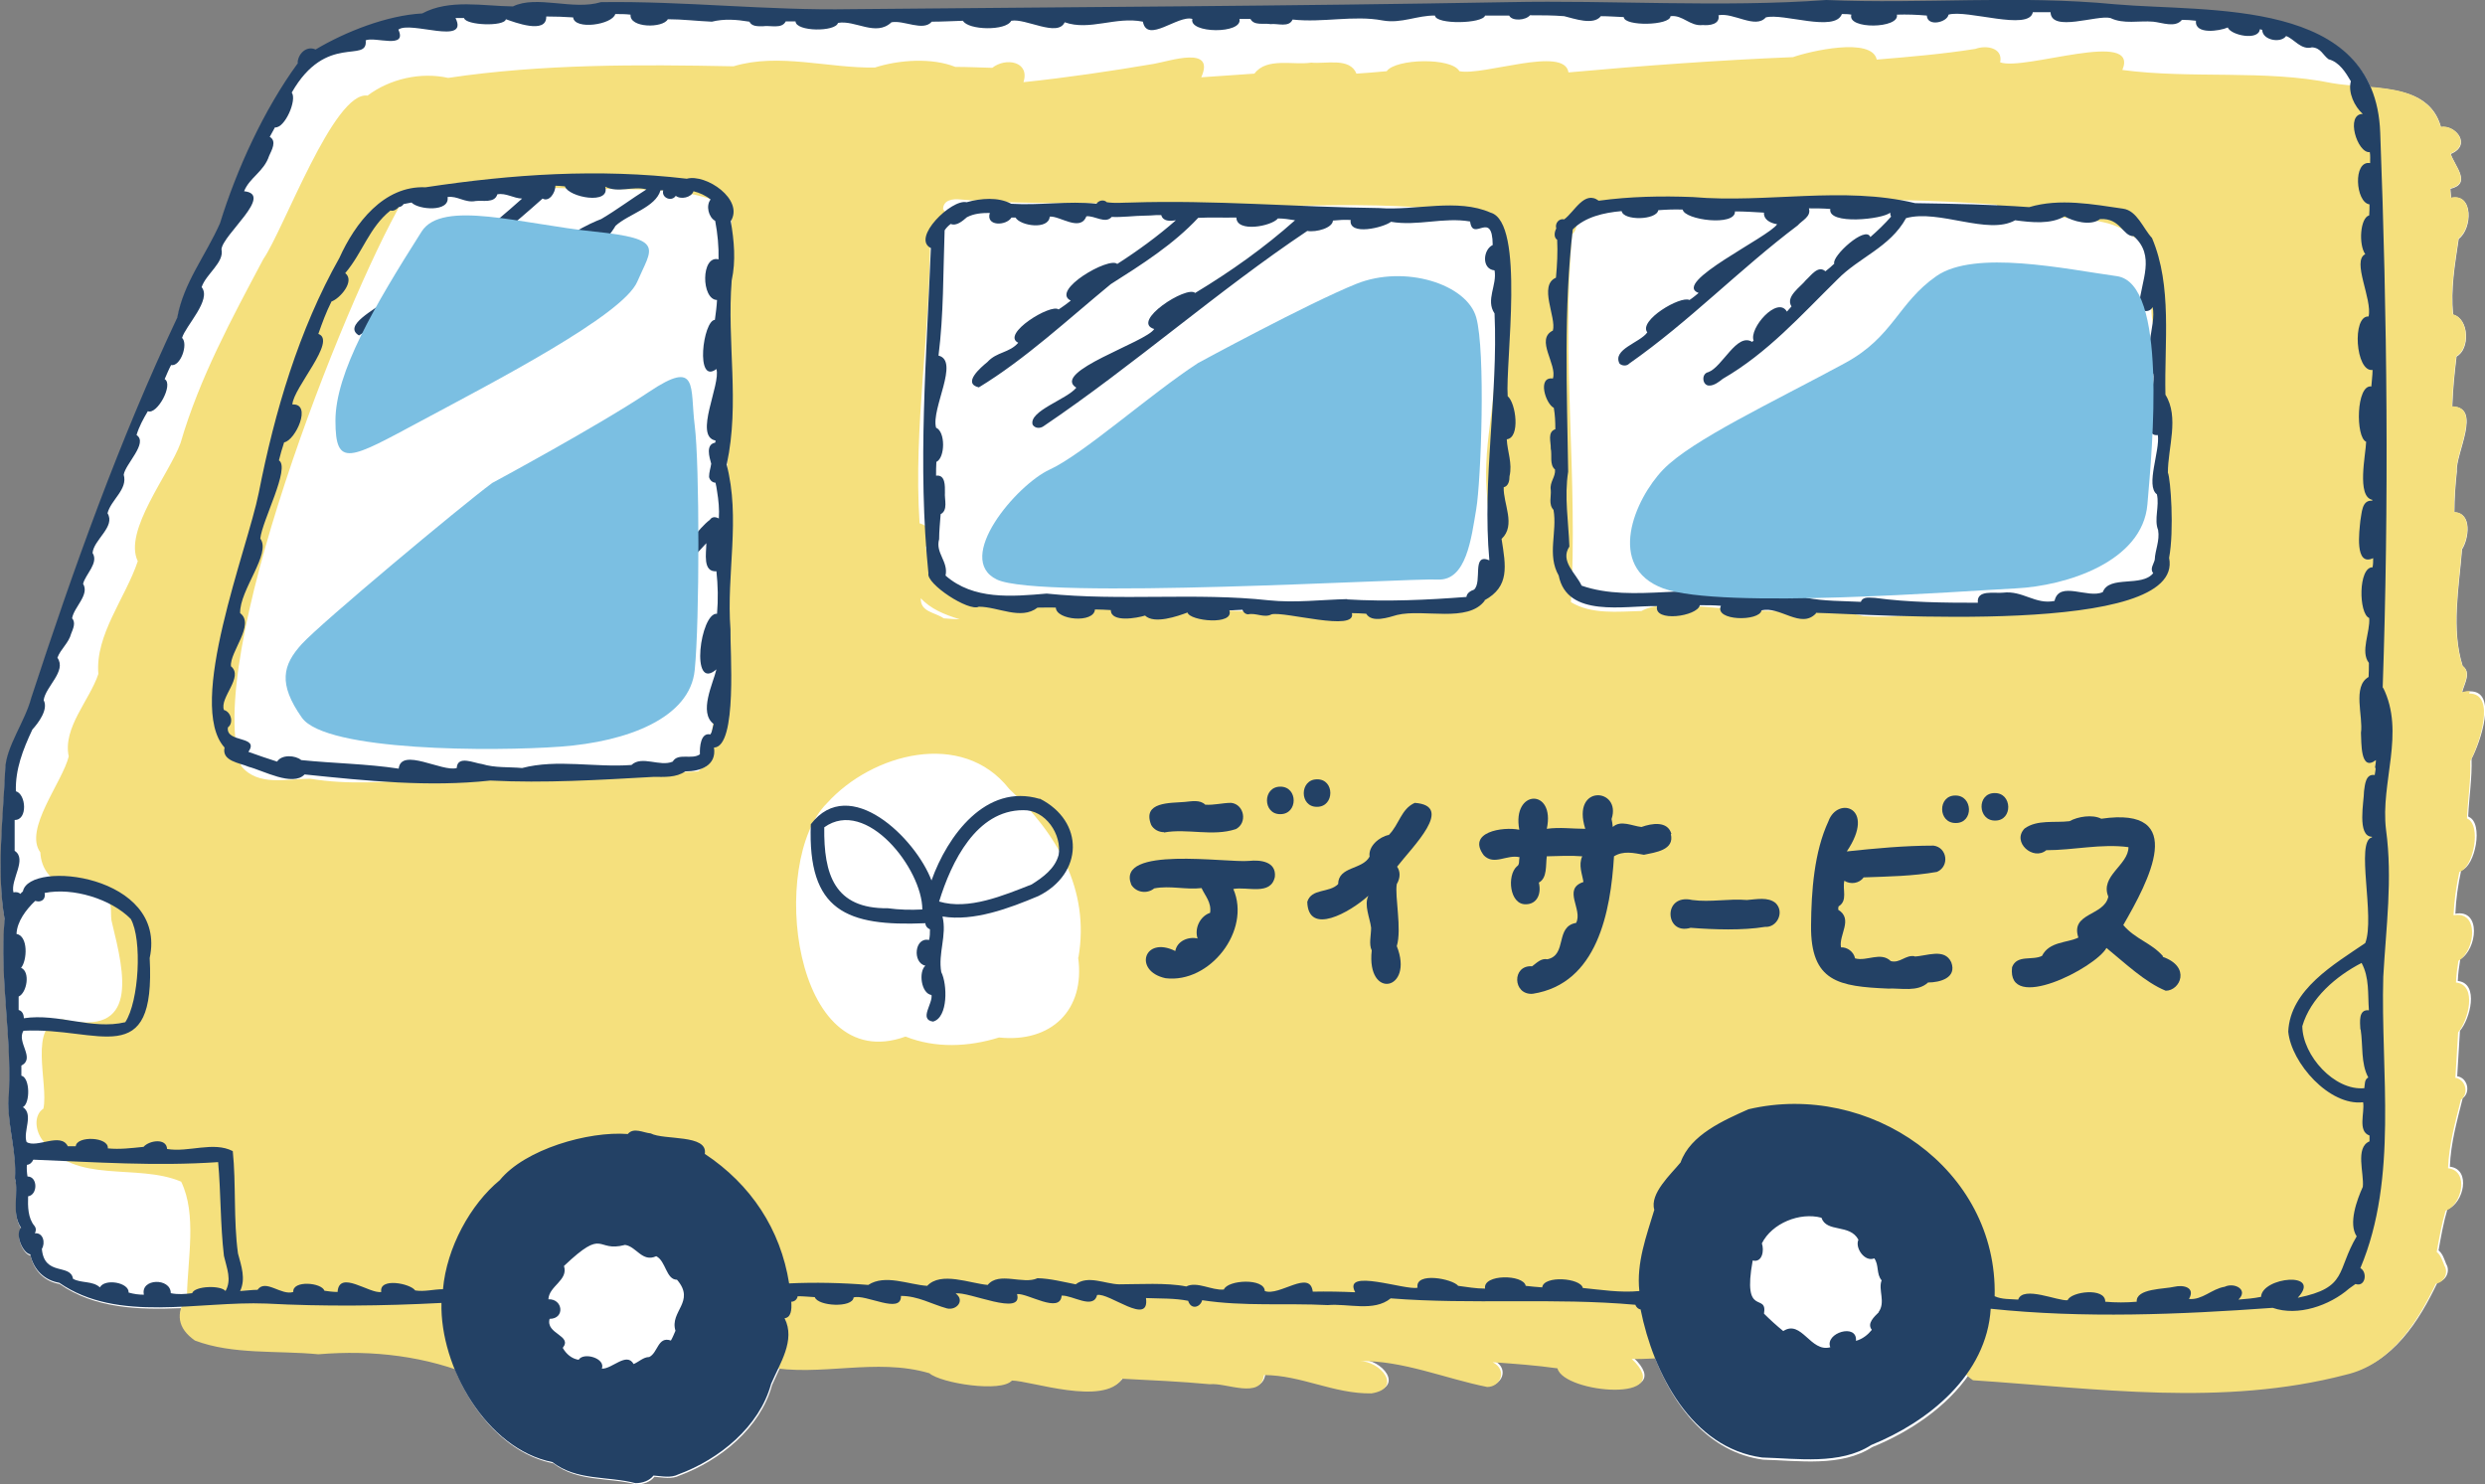 <?xml version="1.0" encoding="UTF-8"?><svg xmlns="http://www.w3.org/2000/svg" viewBox="0 0 81.34 48.58"><rect x="0" y="0" width="81.34" height="48.58" fill="#808080" stroke="none"/><defs><style>.cls-1{fill:#234165;}.cls-1,.cls-2,.cls-3,.cls-4{stroke-width:0px;}.cls-2{fill:#7bbfe2;mix-blend-mode:multiply;}.cls-3{fill:#f5e07d;}.cls-5{isolation:isolate;}.cls-4{fill:#fff;}</style></defs><g class="cls-5"><g id="_レイヤー_2"><g id="_レイアウト"><path class="cls-4" d="M80.79,26.72c.03-.63.13-1.25.11-1.88.28-.53.87-2.21-.04-2.21-.08,0-.17.01-.27.04,0,0,0,0,0,0,0,0,0,0,0,0,.08-.31.31-.65.02-.87-.38-1.2-.12-2.56-.02-3.82.22-.34.34-1.19-.25-1.21,0-.47.03-.87.08-1.34-.05-.57.84-2.11-.15-2.12.02-.56.07-1.07.14-1.64.45-.24.41-1.24-.11-1.37-.09-.83.06-1.66.18-2.48.45-.33.49-1.51-.25-1.34,0,0,0,0,0,0,0,0,0,0,0,0,0-.1-.02-.2-.02-.3.71-.17.14-.74.01-1.14.7-.29.16-.96-.32-.88,0,0,0,0,0,0,0,0,0,0,0,0-.29-1.05-1.3-1.22-2.3-1.3-1.24-2.79-5.67-2.45-8.36-2.68-3.19-.31-6.28,0-9.45-.14-3.42.25-7.09,0-10.38.07-7.2.13-14.33.16-21.54.23-2.75.05-5.46-.27-8.19-.23-.91.28-2.1-.24-2.88.14-.97-.01-2.08-.25-2.97.23-1.14.06-2.5.59-3.49,1.18-.31-.14-.59.16-.59.46-1.1,1.51-1.99,3.45-2.54,5.23-.47,1.06-1.19,1.94-1.4,3.09-1.9,4.03-3.39,8.2-4.78,12.45-.2.77-.83,1.6-.85,2.33-.07,1.62-.29,3.33-.02,4.91-.18,2.02.28,4.01.12,6.03.01.84.27,1.61.22,2.45.13.5-.13,1.13.2,1.62-.21.2.05.83.3.87.11.51.47.85.95.93,1.15.8,2.57.85,3.99.79-.11.39.04.74.47,1.03,1.24.47,2.71.32,4.04.45,1.51-.13,3.02,0,4.42.47.58,1.49,1.76,2.84,3.24,3.13.8.62,1.82.45,2.72.69.23,0,.46-.08.59-.25.27.02.57.09.82-.04,1.33-.49,2.65-1.56,3.03-2.96.08-.19.18-.38.27-.59,1.63.19,3.3-.33,4.93.15.38.33,2.36.64,2.7.24,0,0,0,0,0,0t0,0c.6,0,3.02.85,3.61-.06h0c.96.05,1.91.09,2.87.18.53-.06,1.68.51,1.77-.3,0,0,0,0,0,0h0c1.22,0,2.29.62,3.52.6,1.04-.16.3-1.07-.41-1.06,1.45-.02,2.8.57,4.2.85.44,0,.67-.56.18-.81,0,0,0,0,0,0,0,0,0,0,0,0,.71.05,1.41.1,2.12.2.2.82,3.97,1.15,2.43-.31.22.01.46,0,.7-.01.63,1.63,1.78,3.12,3.55,3.36,1.15.03,2.55.25,3.57-.41,1.21-.49,2.43-1.3,3.18-2.39.06.05.12.1.18.15,4.06.27,8.18.87,12.2-.18,1.48-.34,2.34-1.7,2.95-2.98.28-.04.43-.38.27-.61,0,0,0,0,0,0,0,.01.02.03.02.04-.07-.17-.12-.36-.26-.47.08-.45.16-.91.29-1.35.53-.18.79-1.31.08-1.39.03-.78.24-1.52.42-2.24.27-.2.16-.67-.18-.72.03-.5.06-1,.09-1.49.32-.36.65-1.55-.07-1.63.01-.24.04-.47.08-.71.55-.32.7-1.65-.16-1.49h0s0,0,0,0c.02-.48.09-.95.19-1.42.46-.12.74-1.55.25-1.75Z"/><path class="cls-3" d="M80.85,22.62c-.08,0-.17.01-.27.04,0,0,0,0,0,0,0,0,0,0,0,0,.08-.31.31-.65.02-.87-.38-1.2-.12-2.56-.02-3.82.22-.34.34-1.19-.25-1.21,0-.47.03-.87.08-1.34-.05-.57.84-2.11-.15-2.12.02-.56.07-1.07.14-1.64.45-.24.41-1.24-.11-1.37-.09-.83.06-1.66.18-2.48.45-.33.49-1.51-.25-1.34,0,0,0,0,0,0,0,0,0,0,0,0,0-.1-.02-.2-.02-.3.71-.17.14-.74.01-1.14.7-.29.16-.96-.32-.88,0,0,0,0,0,0,0,0,0,0,0,0-.43-1.51-2.34-1.21-3.56-1.43-2.19-.45-4.6-.13-6.86-.43.57-1.36-3.21.04-4-.25,0,0,0,0,0,0,0,0,0,0,0,0,.1-.48-.46-.57-.81-.44-1.07.17-2.15.26-3.23.35,0,0,0,0,0,0-.16-.75-2.21-.27-2.74-.08-2.46.1-4.91.28-7.35.5-.13-.88-2.78.12-3.57-.04t0,0s0,0,0,0c-.26-.46-2.09-.41-2.38,0-.33.03-.66.06-.99.08h0c-.22-.54-1-.31-1.48-.36-.59.09-1.46-.18-1.86.36-.58.04-1.16.08-1.74.12,0,0,0,0,0,0,0,0,0,0,0,0,.47-1.05-1.03-.53-1.55-.44-1.42.24-2.84.45-4.27.6,0,0,0,0,0,0,0,0,0,0,0,0,.22-.68-.58-.82-1.02-.47,0,0,0,0,0,0h0c-.4-.01-.81-.03-1.21-.03-.77-.31-1.86-.23-2.63.02-1.52.03-3.14-.49-4.63-.04,0,0,0,0,0,0t0,0c-3.11-.06-6.26-.08-9.34.38-.9-.2-1.91.03-2.64.58,0,0,0,0,0,0,0,0,0,0,0,0-1.1-.16-2.74,4.38-3.41,5.35-1.03,1.94-2.09,3.89-2.71,6.02-.37,1.02-1.88,2.88-1.4,3.87-.4,1.2-1.4,2.41-1.29,3.69-.29.87-1.17,1.76-.97,2.7-.21.85-1.48,2.39-.93,3.14.06,1.13,1.3,1.34,2.19,1.5.19.19.08.57.16.82.4,1.64.91,3.75-1.63,3.14-1.15.14-.44,2.12-.62,2.93-.32.21-.28.73,0,1.07,1.02,1.43,3.06.7,4.51,1.32,0,0,0,0,0,0,0,0,0,0,0,0,.52,1.07.21,2.54.19,3.74-.38.58-.31,1.06.26,1.46,1.24.47,2.71.32,4.04.45,1.78-.15,3.55.06,5.16.75,2.25-.32.12-5.34,6.1-4.41.23.68.69,1.18,1.16,1.68.11.59-.5,2.94.38,3.03.81-.1.19-1.23.32-1.75.48-1.73-.25-1.71-.98-2.96,2.7.04,1.4,3.03,2.54,4.07,1.75.34,3.56-.31,5.32.21.38.33,2.36.64,2.7.24,0,0,0,0,0,0t0,0c.6,0,3.02.85,3.61-.06h0c.96.05,1.91.09,2.87.18.53-.06,1.68.51,1.77-.3,0,0,0,0,0,0h0c1.22,0,2.29.62,3.52.6,1.04-.16.3-1.07-.41-1.06,1.45-.02,2.8.57,4.2.85.44,0,.67-.56.18-.81,0,0,0,0,0,0,0,0,0,0,0,0,.71.05,1.41.1,2.12.2.2.82,3.97,1.15,2.43-.31.77.04,1.76-.2,2.43.18.3.63,1.09.02.67-.48,0-.13-.07-.25-.18-.33-.6-1.71-.41-2.53,1.23-3.45,1-.56,2.09-1.21,3.28-.83,1.14.23,2.7.81,2.97,2.09-.04,1.15-.33,2.78.77,3.52,4.06.27,8.18.87,12.2-.18,1.48-.34,2.34-1.7,2.95-2.98.28-.04.43-.38.27-.61,0,0,0,0,0,0,0,0,0,0,0,0,.01.01.02.03.02.04-.07-.17-.12-.36-.26-.47.08-.45.16-.91.29-1.35.53-.18.79-1.31.08-1.39.03-.78.24-1.52.42-2.24.27-.2.16-.67-.18-.72.03-.5.06-1,.09-1.49.32-.36.65-1.55-.07-1.63.01-.24.04-.47.08-.71.55-.32.7-1.65-.16-1.49h0s0,0,0,0c.02-.48.09-.95.19-1.42.46-.12.74-1.55.25-1.75.03-.63.13-1.25.11-1.88.28-.53.87-2.21-.04-2.21ZM16.04,43.2c-.17.24-.17,1.13-.57,1.02,0,0,0,0,0,0h-.02c.2-.85.45-1.68,1.1-2.3,0,0,0,0,0,0,0,0,0,0,0,0-.17.4-.31.84-.53,1.28ZM18.63,40.02s0,0,0,0c0,0,0,0,0,0,.2-.1.41-.16.62-.18,0,0,0,0,0,0,0,0,0,0,0,0-.21.05-.42.11-.62.18ZM23.93,8.01c-.03,3.9-.23,7.79-.08,11.68-.44.52-.21,1.32-.29,1.95-.01,1.17-.27,2.31-.47,3.46-.09.02-.17.08-.23.15-1.74.11-3.51-.18-5.27.1-2.48-.22-4.95.55-7.44.14-.76,0-1.7.26-2.25-.41-1.3-3.38,3.36-15.19,5.27-18.49,1.21-.11,2.36-.66,3.56-.66.78.19,1.56.27,2.36.22,1.56.12,3.36-.13,4.77.62.17.37.02.83.08,1.23ZM35.29,31.34c.24,1.72-.88,2.8-2.59,2.62-.99.31-2.08.36-3.06-.03-3.7,1.34-4.49-5.74-2.57-7.64,1.47-1.63,4.43-2.42,5.96-.47,1.57,1.47,2.65,3.3,2.27,5.52ZM30.13,19.57c.32.36.79.55,1.28.7,0,0,0,0,0,0,0,0,0,0,0,0-.17,0-.35-.02-.52-.03-.28-.2-.77-.2-.75-.66,0,0,0,0,0,0,0,0,0,0,0,0ZM48.91,12.61c-.06.86-.23,1.71-.26,2.57-.08,1.5.49,3.13-.25,4.52-5.22.78-10.57-.04-15.85.16,0,0,0,0,0,0-1.21-.67-1.96-.25-2.25-1.96.39-.3.14-.68-.2-.77-.21-3.18.37-6.3.34-9.46,0,0,0,0,0,0h0c.44.19.75-.51.43-.82,0-.31.33-.35.57-.32,2.4.2,4.81.07,7.21.17,3.42.2,6.89-.3,10.26.43.02.11.07.24.14.38-.13,1.7,0,3.41-.15,5.11ZM70.4,18.88c-.44.32-1.52.13-1.55.84-.63.09-1.27.15-1.9.22,0,0,0,0,0,0-1.9-.28-3.98.36-5.95.23-1.27-.34-2.77-.04-4.11-.26-.92.06-2.4-.33-3.16.09-.78.02-1.63.12-2.31-.29.24-4.01-.32-8.02.04-12.04.14-.11.19-.36.09-.49.14-.12.17-.31.11-.47,2.18-.03,4.37.23,6.56,0,.81-.11,3.69.47,3.98-.16,1.05.02,2.1.07,3.15.15.45.46,1.19.24,1.81.37.84.15,1.89.03,2.57.61.13.11.26.14.4.08,0,0,0,0,0,0,0,0,0,0,0,0,.21.54.37,1.1.47,1.67-.35.51-.12,1.42.13,1.96.29,2.23-.19,4.51.17,6.72-.12.27-.24.62-.52.76Z"/><path class="cls-1" d="M48.59,19.65h0c.83-.45.7-1.12.56-2.01.48-.45.05-1.15.07-1.69.16-.04.19-.22.19-.36.1-.43-.07-.8-.09-1.21.45-.05.3-1.19.03-1.41-.08-1.1.58-5.69-.56-6.01-1.08-.48-2.46-.06-3.65-.15-2.7-.03-5.41-.27-8.13-.18h.03c-.27,0-.54.03-.81-.01-.1-.1-.27-.06-.34.05h0c-.93-.1-1.86.06-2.79,0-.43-.23-1-.18-1.46-.05-.49-.12-1.82,1.18-1.17,1.5-.14,3.55-.44,7.14-.08,10.65-.08.34,1.32,1.26,1.65,1.09.63,0,1.38.45,1.92.03.2,0,.4-.01.6,0,.01.41,1.25.52,1.28.06.18,0,.33.01.52.02,0,.42.87.26,1.12.18.3.29,1.07.02,1.39-.1.07.28,1.54.43,1.37-.07.14,0,.29-.02.43-.02.02.07.08.14.18.15.26-.06.53.13.77,0,.41-.11,2.8.59,2.63-.04.16,0,.31.01.47.02.18.31.73.12,1.01.04.87-.21,2.32.27,2.87-.47ZM44.12,19.61c-.87.02-1.72.13-2.59.04-2.37-.26-4.85.03-7.27-.22-1.15.1-2.4.21-3.31-.59.1-.46-.34-.74-.21-1.19,0-.27.03-.54.05-.82.25-.13.12-.48.14-.71,0-.21.02-.59-.29-.55,0-.15,0-.3.01-.45.29-.14.3-.99-.01-1.12-.17-.62.78-2.19.08-2.36.17-1.35.15-2.7.2-4.1.05-.08.12-.15.2-.21.19.08.39-.1.53-.22.23-.12.48-.14.75-.14-.14.44.53.43.71.15.04,0,.09,0,.13,0,.16.28,1.09.41,1.12-.03.33-.03,1,.51,1.2-.01.27-.03.62.26.83.02h0c.31.02.77-.04,1.05-.04h0c.14,0,.27-.01.42-.02h0c.05,0,.1,0,.15,0,.06.21.28.2.48.17-.59.52-1.25,1-1.92,1.43-.26-.25-2.2.87-1.52,1.2-.13.1-.26.2-.4.29-.24-.21-1.9.81-1.32,1.09-.3.34-.7.29-1.01.63-.22.18-.83.7-.28.83,1.53-.93,2.92-2.23,4.32-3.38,1.01-.64,2.05-1.3,2.86-2.17h0c.42-.02.83,0,1.25-.01,0,.5,1.15.29,1.36.03.19,0,.37.03.56.06h0c-1.01.9-2.11,1.68-3.27,2.38-.27-.26-2.13.94-1.34,1.18-.26.43-3.39,1.4-2.55,1.92-.3.38-1.56.76-1.43,1.21.08.13.25.13.36.05,2.96-2,5.7-4.43,8.63-6.39h0c.3.05.83-.1.84-.34.2-.02.36-.03.58-.02-.07.53,1.08.25,1.32.06.87.15,1.72-.16,2.59-.01.09.7.73-.41.74.77-.32.15-.37.79.06.83.09.48-.3.97,0,1.41.12,2.69-.41,5.42-.17,8.08-.59-.25-.22.7-.5.96,0,0,0,0,0,0h0c-.12.04-.24.12-.25.24-1.3.1-2.6.16-3.92.08Z"/><path class="cls-1" d="M59.44,20.06s0,0,0,0c1.75.04,12.09.79,11.56-1.8.17-.91.05-2.58-.04-2.79,0-.82.38-1.81-.08-2.55-.04-1.7.23-3.55-.44-5.13-.29-.31-.49-.9-.95-.96-.97-.14-2.07-.35-3.07-.05-1.26-.09-2.46-.11-3.73-.13h0s0,0,0,0h0s0,0,0,0c-2.37-.57-4.85.01-7.28-.2-1.02-.04-2.06-.02-3.08.12-.47-.35-.79.36-1.13.61h0s0,0,0,0h0c-.17-.04-.31.13-.26.3-.06.11-.09.29.03.37.02.41,0,.81-.04,1.24-.58.25.02,1.3-.1,1.73-.59.29.15,1.11,0,1.57-.52-.07-.24.83.03.96.04.23.05.45.05.7-.27.09-.14.42-.15.63.05.22-.05.53.14.69.02.25-.18.4-.14.67.02.21-.08.47.09.65.13.72-.22,1.47.17,2.15h0c.28,1.4,2.16.98,3.22,1-.12.54,1.32.34,1.4-.03.23,0,.46,0,.69.02-.23.5,1.26.52,1.33.15.6-.15,1.29.62,1.78.1ZM57.34,19.51c-1.8-.48-3.88.25-5.57-.34-.18-.4-.72-.8-.4-1.28-.03-.82-.17-1.63-.04-2.45-.04-2.64-.15-5.34.15-7.93,0,0,0,0,0,0,.4-.41,1.02-.55,1.6-.6.06.32,1.14.3,1.2-.03.27-.02.53-.03.8-.02.05.34,1.73.56,1.71.06.31,0,.61.02.95.04-.02.21.18.34.43.38-.27.42-3.47,1.92-2.57,2.25-.1.08-.19.16-.3.23-.29-.15-1.68.67-1.38,1.06-.24.34-1.15.55-.91,1.02.08.08.24.09.32,0,1.97-1.38,3.6-3.08,5.51-4.52.15-.17.45-.29.37-.56.23,0,.46,0,.7.02-.09.53,1.72.34,1.96.12,0,.04.01.1.03.13h0c-.21.24-.44.46-.68.67-.15-.4-1.28.64-1.18.87-.09.09-.19.17-.29.25-.24-.21-.47.14-.64.29-.17.22-.68.54-.47.86-.05.06-.1.11-.15.17-.31-.53-1.25.55-1.09.95-.02.01-.03.03-.05.04-.5-.31-.97.82-1.43.99-.25.05-.2.46.04.44.15,0,.32-.13.43-.22,1.47-.85,2.55-2.07,3.75-3.25.71-.73,1.72-1.05,2.25-2.01h0c1.08-.3,2.68.57,3.57.07.53.07,1.16.14,1.62-.13.27.16.85.33,1.16.09.68-.04.74.57,1.1.56.72.64.25,1.45.18,2.24.01.24.34.29.44.08.14.58-.42,1.8.02,2.18.09.41-.47,2.1.15,2.01.08.51-.41,1.66-.03,1.94.09.39-.1.82.04,1.17.06.35-.1.66-.11.97h0s0,0,0,0c-.03.14-.17.3-.05.44-.37.47-1.44.06-1.65.62-.48.23-1.43-.39-1.58.29-.63.13-1.04-.35-1.69-.27-.27.03-.87-.11-.82.33-1.12,0-2.26-.01-3.37-.16-.16,0-.39-.06-.46.13-.6-.03-1.18-.02-1.78-.13-.05-.26-.41-.21-.46.02-.43-.06-.89-.07-1.32-.06Z"/><path class="cls-1" d="M23.79,15.19c.43-1.99,0-3.99.16-6.01.14-.64.08-1.3-.03-1.94.44-.71-.81-1.56-1.44-1.39h0c-2.9-.34-5.7-.15-8.55.28-1.37-.06-2.31,1.18-2.82,2.31-1.33,2.36-2.12,5.04-2.64,7.69-.37,1.85-2.39,6.94-1.12,8.34-.1.45.5.5.79.63.47.12,1.44.66,1.83.25,2.03.21,4.06.42,6.08.2,1.78.09,3.56-.02,5.34-.12.35,0,.74.03,1.04-.18.5,0,1.03-.19.94-.78.78-.02.52-3.24.54-3.87-.14-1.81.34-3.63-.13-5.41ZM23.58,17c-.17-.11-.28-.08-.34.01-.42.33-.71.86-1.15,1.2-.36.18-1.8.67-1.36,1.19,0,0-.01,0-.02.01-.32-.25-1.46.61-1.4.99-.3.1-1.18.58-1.09.95-.61.49-1.24.9-1.87,1.39-.23.29.27.55.43.24.81-.04,1.3-1.11,2.05-1.45,1.48-1.19,3.01-2.33,4.29-3.75,0,.32-.13.95.33.92.05.46.06.92.02,1.39-.55-.05-.89,2.58-.02,1.82-.11.47-.59,1.41-.09,1.79-.04.11-.04.25-.11.34-.32-.07-.35.42-.34.65-.26.19-.72-.06-.89.24-.42.18-1.01-.21-1.35.11-1.19.09-2.44-.2-3.58.1-.43-.04-.89,0-1.31-.13-.26-.03-.81-.3-.83.13-.47.14-1.82-.69-1.9.02-1.05-.16-2.11-.17-3.19-.28-.19-.16-.64-.19-.79.05-.32-.1-.63-.21-.94-.32.38-.54-.75-.28-.67-.8.2-.15.1-.51-.13-.57-.15-.41.66-1.08.23-1.43-.05-.46.8-1.37.3-1.74-.02-.76,1.03-1.95.66-2.44.06-.59.99-2.32.61-2.56.05-.2.1-.38.17-.59.37-.06.93-1.28.27-1.24.03-.55,1.47-2.09.85-2.31.13-.37.25-.7.43-1.06.28-.1.78-.67.45-.93.57-.67.78-1.49,1.48-2.05.1.03.2-.03.27-.11.08-.01.13-.05.16-.1,0,0,0,0,0,0h0c.08-.02.18-.03.26-.05.23.24,1.26.32,1.18-.18.32-.05.57.2.92.13.23-.03.62.08.71-.22.29-.05.52.13.81.14-1.05.94-2.16,1.82-3.34,2.6-.44-.14-.83.57-1.2.78-.23.24-1.35.77-.8,1.1,2.04-1.24,4.17-2.83,6.01-4.48.21.12.42-.18.42-.42.1,0,.21.01.31.02.12.36,1.5.62,1.32.01.43.22.9-.03,1.35.09-.48.3-.97.67-1.48.97-.27.1-1.72.73-.95,1-.04.03-.07.05-.11.08-.12-.29-1.73.79-1.57,1.03-.07.05-.13.11-.2.16-.37-.19-1.57.86-1.51,1.26-.03.02-.05.04-.08.06-.26-.22-1.09.64-1.3.83-.14-.03-.26.07-.38.14-.58.39-.92,1-1.54,1.34-.21.08-.22.4.01.45,1.89-1.01,3.6-2.55,5.29-3.92.91-.73,2.19-1.16,2.81-2.21.43-.39,1.31-.6,1.47-1.16.03,0,.06,0,.09,0-.07.24.27.39.41.18.16.13.51.06.58-.15.2.05.4.14.56.27-.16.2-.07.58.15.7.08.42.12.84.11,1.26-.58-.15-.57,1.32-.05,1.33-.01.21-.04.43-.07.65-.39.02-.65,2.14.05,1.61.15.5-.75,2.2-.03,2.34,0,.02,0,.05-.01.07h0c-.32.06-.19.47-.13.69-.02.14-.07.28-.07.42h0s0,0,0,0c0,.06.04.11.08.15.04.03.08.05.13.05.02.09.04.18.05.27,0,0,0,0,0,0,0,0,0,0,0,0,0,0,0,0,0,0,.05.3.08.6.06.9Z"/><path class="cls-1" d="M34.03,26.15c-1.76-.52-3.02,1.21-3.54,2.67-.52-1.38-2.68-3.5-3.95-1.84-.11,2.84,1.17,3.35,3.75,3.24,0,.09.07.17.15.2,0,.12,0,.23-.03.35-.48-.11-.55.75-.12.84-.23.2-.14.91.2.96.05.28-.42.8.05.87.5-.13.47-1.23.27-1.62-.11-.62.19-1.2.04-1.82,1.02.17,2.19-.27,3.14-.67,1.47-.73,1.52-2.44.04-3.19ZM29.06,29.73c-1.75.02-2.1-1.11-2.08-2.65,1.38-.99,3.21,1.37,3.21,2.69-.38.02-.76.01-1.13-.04ZM34.65,27.99c-.12.44-.5.72-.88.96,0,0,0,0,0,0-.92.36-2.07.85-3.03.56h0c.4-1.3,1.22-2.99,2.75-2.99.73-.02,1.28.8,1.16,1.48Z"/><path class="cls-1" d="M77.99,22.54c.21-6.09.15-12.16-.08-18.2-.16-4.43-5.58-3.93-8.68-4.2-3.19-.31-6.28,0-9.45-.14-3.42.25-7.09,0-10.38.07-7.2.13-14.33.16-21.54.23-2.75.05-5.46-.27-8.19-.23-.91.28-2.1-.24-2.88.14-.97-.01-2.08-.25-2.97.23-1.14.06-2.5.59-3.49,1.18-.31-.14-.59.16-.59.46-1.1,1.51-1.99,3.45-2.54,5.23-.47,1.06-1.19,1.94-1.4,3.09-1.9,4.03-3.39,8.2-4.78,12.45-.2.77-.83,1.6-.85,2.33-.07,1.62-.29,3.33-.02,4.91-.18,2.02.28,4.01.12,6.03.01.84.27,1.61.22,2.45.13.5-.13,1.13.2,1.62-.21.2.05.83.3.87.11.51.47.85.95.93,1.92,1.33,4.56.59,6.78.68,1.87.1,3.82.08,5.72-.02,0,0,0,0,.01,0-.05,2.1,1.47,4.78,3.63,5.21.8.62,1.82.45,2.72.69.23,0,.46-.08.59-.25.27.02.57.09.82-.04,1.33-.49,2.65-1.56,3.03-2.96.28-.66.81-1.43.44-2.15.21-.02.24-.27.22-.54.1,0,.19-.07.21-.18.19,0,.37.02.56.03.1.3,1.24.36,1.27.01.39-.12,1.57.57,1.55-.05.56,0,1,.27,1.51.41.32.07.59-.27.28-.49.41-.08,2.22.77,2.01.02.34-.04,1.41.66,1.46.05.35-.02,1.04.47,1.16-.02.39-.09,1.73,1.04,1.6.1.46.02.93,0,1.38.09.1.31.4.21.46-.02,1.36.21,2.74.09,4.11.16.66-.06,1.51.23,2.06-.22,2.66.21,5.33-.03,8.01.21.03.09.11.15.17.15.42,2.1,1.67,4.54,3.98,4.85,1.15.03,2.55.25,3.57-.41,1.88-.76,3.78-2.3,3.91-4.46,3.04.32,6.18.19,9.23-.03.83.29,1.87-.08,2.5-.63.07-.05.14-.1.21-.15.33.11.4-.39.16-.52,1.25-2.97.66-6.42.75-9.54.09-1.62.31-3.19.09-4.81-.19-1.55.64-3.18-.1-4.66ZM.61,33.04c0-.14,0-.29,0-.42.27-.12.39-.81.08-.94.2-.24.24-1.04-.15-1.11.02-.41.31-.79.61-1.08.25.07.35-.1.31-.26.93-.19,2.18.2,2.82.85.38.67.27,2.7-.18,3.38-1.09.26-2.19-.3-3.32-.13,0-.12-.05-.24-.17-.27ZM7.39,42.27c-.14-.21-1.02-.18-1.1.06-.23.03-.46.05-.7,0,0-.51-1-.49-.88.05-.17,0-.32-.02-.5-.07.02-.33-.78-.47-.94-.17-.24-.22-.61-.13-.88-.28-.08-.51-.94-.07-1.02-.98.12-.19.05-.54-.23-.51.04-.07.05-.16-.01-.24-.22-.26-.22-.65-.21-.97.32-.05.32-.65-.02-.65-.02-.12-.03-.26-.02-.38.1-.01.17-.08.21-.17,2.03.08,4.02.22,6.05.08.09.97.07,2.06.19,3.07.09.4.27.79.04,1.17ZM22.11,43.56c-.05.11-.09.22-.15.32-.43-.15-.42.4-.71.54-.19,0-.34.16-.51.23-.23-.41-.71.17-1.04.15.13-.34-.6-.55-.76-.29-.22-.03-.41-.19-.52-.39.33-.41-.57-.45-.43-.95.51,0,.44-.66-.04-.64.02-.44.66-.62.51-1.09,1.36-1.29,1.02-.43,2-.69.37.05.56.58,1.02.37.32.16.32.77.68.77.62.72-.25,1.03-.05,1.67ZM61.5,42.95c-.15.15-.4.37-.23.58-.13.16-.3.3-.52.36.05-.59-1.03-.26-.84.21-.65.18-.94-.92-1.54-.53-.22-.18-.43-.37-.63-.57.12-.72-.72.17-.37-1.74.32.08.38-.34.3-.56.33-.66,1.24-1.03,1.95-.84.17.5.93.19,1.21.72-.12.27.21.74.52.61.16.22.06.51.24.72-.12.31.14.71-.1,1.04ZM77.76,25.14c0,.07-.02.15-.03.23-.3-.05-.32.32-.35.53,0,.33-.24,1.48.26,1.49v.02c-.55.12.11,2.61-.22,3.46-1.01.69-2.46,1.52-2.52,2.9.1,1.03,1.35,2.44,2.45,2.31.06.33-.19.95.21,1.09,0,.06,0,.13,0,.19-.48.2-.17,1.06-.22,1.49-.19.42-.48,1.2-.2,1.62-.67,1.13-.28,1.68-1.93,2.01.82-.88-1.17-.68-1.2-.03-.24.05-.49.07-.74.09.34-.33-.14-.57-.45-.42-.43.07-.73.44-1.17.4.22-.38-.18-.47-.48-.4-.32.08-1.26.05-1.23.49-.34.03-.69.03-1.03,0,.01-.48-1.13-.33-1.23-.05-.31.04-1.46-.49-1.62-.02-.25-.02-.53,0-.77-.11.1-4.17-4.1-7.05-8.06-6.12-.8.36-1.9.83-2.22,1.74-.31.38-1.02,1.02-.86,1.55-.26.86-.59,1.74-.49,2.66-.62.06-1.24-.04-1.85-.1-.07-.33-1.28-.42-1.33-.02-.18-.01-.36-.03-.54-.05-.07-.38-1.41-.39-1.33.09-.3,0-.58-.05-.88-.09-.18-.23-1.42-.47-1.33.06-.38.1-2.48-.66-2.04.15-.46-.02-.92-.03-1.39-.02-.09-.74-1.09.16-1.57-.02-.01-.43-1.21-.37-1.34-.05-.39.04-.88-.28-1.23-.1-.64-.13-1.56-.07-2.2-.07-.45-.01-1.02-.31-1.42,0-.41-.08-.83-.19-1.25-.2-.47.22-1.26-.23-1.63.22-.58-.05-1.53-.45-1.98.03-.61-.04-1.38-.39-1.93-.03-.85-.07-1.75-.09-2.59-.05-.28-1.77-1.25-3.24-2.76-4.24.11-.65-1.33-.44-1.77-.67-.24-.02-.56-.21-.75.02-1.29-.1-3.37.5-4.19,1.51-.96.79-1.74,2.21-1.86,3.57-.3,0-.61.09-.91.04-.16-.23-1.19-.43-1.11.05-.38.07-1.38-.74-1.43,0-.14,0-.3-.02-.43-.04-.09-.27-1.05-.35-1.02.04-.39.13-.91-.44-1.17-.07-.19,0-.38.03-.57.04.19-.4.04-.82-.07-1.23-.15-1.09-.06-2.29-.17-3.35-.63-.33-1.45.05-2.15-.07-.02-.37-.59-.28-.77-.07-.39.04-.78.09-1.17.05.04-.38-1.02-.42-1.05-.07h-.26c-.23-.47-1.03.08-1.35-.14-.12-.35.24-.9-.12-1.14.24-.12.24-.96-.05-1.03,0-.11,0-.22,0-.33.47-.24-.17-.77.07-1.14,2.46-.13,4.33,1.37,4.13-2.38.59-2.73-3.95-3.23-4.15-2.18-.03.02-.06.05-.08.08-.06-.05-.13-.07-.23-.05-.1-.42.46-1.09.04-1.36,0-.34,0-.67,0-1.01.43.01.38-.84.04-.94-.02-.72.23-1.36.54-2.02.2-.22.53-.66.37-.96.06-.45.76-.95.45-1.39.1-.28.37-.48.45-.79.06-.15.16-.36.03-.5.06-.37.58-.77.36-1.13.08-.32.52-.68.31-1.01.04-.44.76-.86.49-1.3.11-.44.67-.78.53-1.26.05-.35.81-1.04.42-1.3.08-.27.22-.53.37-.78.3.13.85-.88.55-1.05.07-.16.13-.31.21-.46.31.06.57-.69.36-.89.11-.39.98-1.25.64-1.66.14-.43.75-.81.65-1.24.04-.48,1.73-1.8.74-1.9.18-.45.65-.64.82-1.16.08-.18.26-.48.02-.62.06-.1.11-.21.17-.31.32.04.73-.9.55-1.14,1.13-1.98,2.5-.93,2.42-1.71.31-.13,1.37.3,1.07-.35.39-.3,2.32.53,1.87-.38.09,0,.19,0,.28,0,.05.24,1.32.29,1.37.04.26.09,1.34.51,1.32-.09.29,0,.59.01.88.03.05.42,1.28.24,1.38-.11.17,0,.34,0,.5.02-.04.44,1.06.45,1.22.15.48,0,.96.06,1.44.08.41-.1.8-.07,1.23,0,.08.16.27.15.44.15.24-.04.62.1.75-.16.11,0,.21,0,.32,0,.01.34,1.31.35,1.39.05.57-.1,1.24.46,1.75-.02.4-.08,1.04.31,1.32-.02.34,0,.68-.02,1.02-.03.17.31,1.41.34,1.58,0,.47-.09,1.52.55,1.75.05.82.29,1.67-.2,2.56-.02.14.73,1.15-.23,1.62-.09-.13.48,1.66.5,1.54,0,.12,0,.24,0,.36,0,.12.23.44.13.66.17.23-.03.6.12.72-.15,1,.11,2-.15,2.95.03.61.11,1.13-.17,1.71-.16.03.3,1.56.27,1.64,0,.26,0,.53,0,.79,0,.09.19.54.16.68-.01.37,0,.75,0,1.12.03.33.08.96.31,1.2,0,.25,0,.5.02.75.03.02.31,1.52.28,1.53-.03.41-.05.63.34,1.06.29.21.02.57-.02.51-.32.49-.1,1.21.46,1.55.07.57-.15,2.26.5,2.49-.11.1,0,.21,0,.31.02-.15.49,1.59.46,1.49,0,.33-.01.64,0,.98.03.02.38.67.22.71-.03.6-.18,2.64.55,2.76-.08.19,0,.39,0,.58,0,.02.67,1.52.08,1.96.19.43.21.94.08,1.4.12.3.03.72.21.94-.06.15,0,.31.01.46.03-.05.46.77.34,1.04.22.11.26,1.01.44,1.05.06.03,0,.05.01.08.02,0,.33.6.45.78.2.26.09.49.47.85.37.29.02.35.25.54.39.35.09.56.43.73.72-.1.37.12.83.39,1.07-.58,0-.18,1.3.23,1.25.02.13.01.22.01.36-.57-.1-.48,1.29-.02,1.35,0,.12,0,.24-.01.36-.3.08-.35.96-.13,1.27-.45.22.24,1.48.11,2.04-.55-.04-.43,1.83.13,1.75,0,.18-.03.37-.04.54-.5-.07-.52,1.67-.17,1.81-.01.4-.32,1.8.2,1.9,0,0,0,.02,0,.03-.35-.03-.34.41-.39.66-.03.32-.2,1.51.42,1.22,0,.1,0,.2-.02.3-.47-.01-.46,1.52-.11,1.66.04.45-.3,1.1-.01,1.47,0,.15,0,.31-.01.46-.54.31-.17,1.29-.25,1.83.02.3-.03,1.29.49.89,0,.08-.02.17-.03.25ZM77.27,33.7c.08.51,0,1.11.25,1.57-.13.06-.11.23-.13.35-.98.09-2.02-1.07-2.03-2.03.27-.93,1.11-1.64,1.94-2.07.26.48.2,1.01.24,1.55-.35-.04-.29.39-.28.62Z"/><path class="cls-1" d="M38.1,27.25c.76-.14,1.59.14,2.35-.11.39-.2.28-.81-.15-.86-.28,0-.56.08-.85.06-.17-.17-.45-.11-.67-.09-.48.04-1.4-.01-1.1.75.08.15.25.24.42.24Z"/><path class="cls-1" d="M40.88,28.18c-.72.07-4.37-.51-3.85.78.16.26.52.31.75.12.52-.1,1.03.05,1.55-.01.12.26.33.47.28.81-.33.11-.52.51-.41.84-.3-.07-.67.08-.73.41-1.03-.51-1.38.66-.32.89,1.45.18,2.81-1.56,2.22-2.92.45-.09,1.23.23,1.36-.4.05-.5-.47-.56-.85-.52Z"/><path class="cls-1" d="M41.91,25.75c-.59,0-.58.91,0,.9.58,0,.58-.9,0-.9Z"/><path class="cls-1" d="M43.11,26.41c.58,0,.58-.91,0-.9-.58,0-.58.91,0,.9Z"/><path class="cls-1" d="M46.31,26.28c-.45.2-.51.71-.85,1.05-.31.06-.68.37-.63.71-.24.44-1.02.31-1.03.9-.3.3-.87.13-1.01.58.03,1.12,1.39.35,2-.2-.15.31.05.72.09,1.05,0,.24-.08.54.02.74h0c-.18,1.64,1.4,1.31.82-.14.17-.56-.07-1.63,0-2.03.13-.22.11-.43.01-.57.51-.66,1.9-2,.57-2.09Z"/><path class="cls-1" d="M54.71,27.3c-.12-.44-.65-.35-.98-.23-.3-.03-.68-.24-.94,0-.01-.09-.02-.18-.04-.26.34-1.02-1.33-1.16-.86.32-.42,0-.84-.06-1.26,0,.29-1.34-1.15-1.3-.9.03-.55-.11-1.73.08-1.16.84.34.34.75-.04,1.17.06-.03.1.01.25-.09.3-.33.3-.24,1.25.29,1.24.37,0,.52-.34.43-.71h0c.28-.15.22-.56.26-.86.39-.01.78-.03,1.16,0-.13.29,0,.58.04.84-.7.23-.01.9-.24,1.34-.7.12-.28,1.05-.94,1.19-.21-.04-.35.12-.5.23-.67-.05-.64.95.02.9,2.12-.33,2.55-2.69,2.66-4.5.31-.19.64-.11.98-.05.37-.08,1.01-.15.88-.68Z"/><path class="cls-1" d="M57.18,29.46c-.6-.05-1.19.08-1.79,0-.48-.11-.71.17-.71.46,0,.29.22.58.66.45.76.06,1.71.09,2.43-.03.4.03.65-.49.35-.78-.25-.21-.64-.12-.94-.1Z"/><path class="cls-1" d="M62.67,31.3c-.3-.05-.48.24-.78.16-.33-.32-.79.02-1.17-.09-.04-.21-.25-.37-.46-.36-.08-.41.41-.92-.09-1.23,0-.04,0-.08.01-.11.31-.19.12-.55.19-.84.2.13.49.09.63-.11.82-.03,1.61-.04,2.4-.18.42-.18.34-.8-.11-.86-.95,0-1.9.09-2.84.19.98-1.45-.3-1.82-.6-.99-.47,1.01-.56,2.29-.57,3.41-.02,1.86.92,2,2.52,2.07.43-.02.97.12,1.31-.2.39,0,.95-.15.76-.66-.22-.48-.81-.2-1.21-.19Z"/><path class="cls-1" d="M64,26.04c-.58,0-.57.91.02.9.59,0,.56-.91-.02-.9Z"/><path class="cls-1" d="M65.29,25.96c-.59,0-.56.91.02.9.58,0,.56-.91-.02-.9Z"/><path class="cls-1" d="M70.8,31.3c-.38-.44-.9-.55-1.3-1.02.82-1.42,2.16-3.9-.72-3.48-.29-.15-.77-.07-1.04.08-.48.06-1.06-.06-1.47.24-.43.44.28,1.07.71.71.9,0,1.8-.22,2.69-.1,0,.59-.94.94-.66,1.62-.13.64-1.25.52-.98,1.34-.36.18-.95.12-1.19.6-.32.16-.82-.05-.98.37-.18,1.52,2.73.02,3.09-.63.59.48,1.27,1.13,1.94,1.4.47,0,.84-.78-.1-1.11Z"/><path class="cls-2" d="M13.8,7.58c-1.55,2.44-2.82,4.62-2.82,6.19s.47,1.26,2.82,0c2.35-1.26,6.59-3.45,7.06-4.55s.94-1.4-1.41-1.64-4.98-1.06-5.65,0Z"/><path class="cls-2" d="M16.11,15.81c-1.05.78-5.6,4.58-6.23,5.27s-.78,1.3,0,2.41,6.28,1.11,8.47.95,4.24-.94,4.39-2.51c.16-1.57.16-6.75,0-8-.16-1.26.14-2.2-1.5-1.1s-5.13,2.98-5.13,2.98Z"/><path class="cls-2" d="M39.22,11.88c-1.57,1.02-3.77,2.99-4.86,3.49s-3.14,2.92-1.73,3.6,13.49-.05,14.43,0,1.1-1.36,1.26-2.3.31-5.18,0-6.28-2.35-1.73-3.92-1.1-5.18,2.59-5.18,2.59Z"/><path class="cls-2" d="M60.4,11.88c-2.38,1.29-5.02,2.52-5.96,3.49-.94.98-1.88,3.19,0,3.89s9.89.08,11.54,0,4.15-.87,4.31-2.75c.16-1.88.67-7.24-1-7.47s-4.65-.88-5.91,0-1.4,1.98-2.98,2.84Z"/></g></g></g></svg>